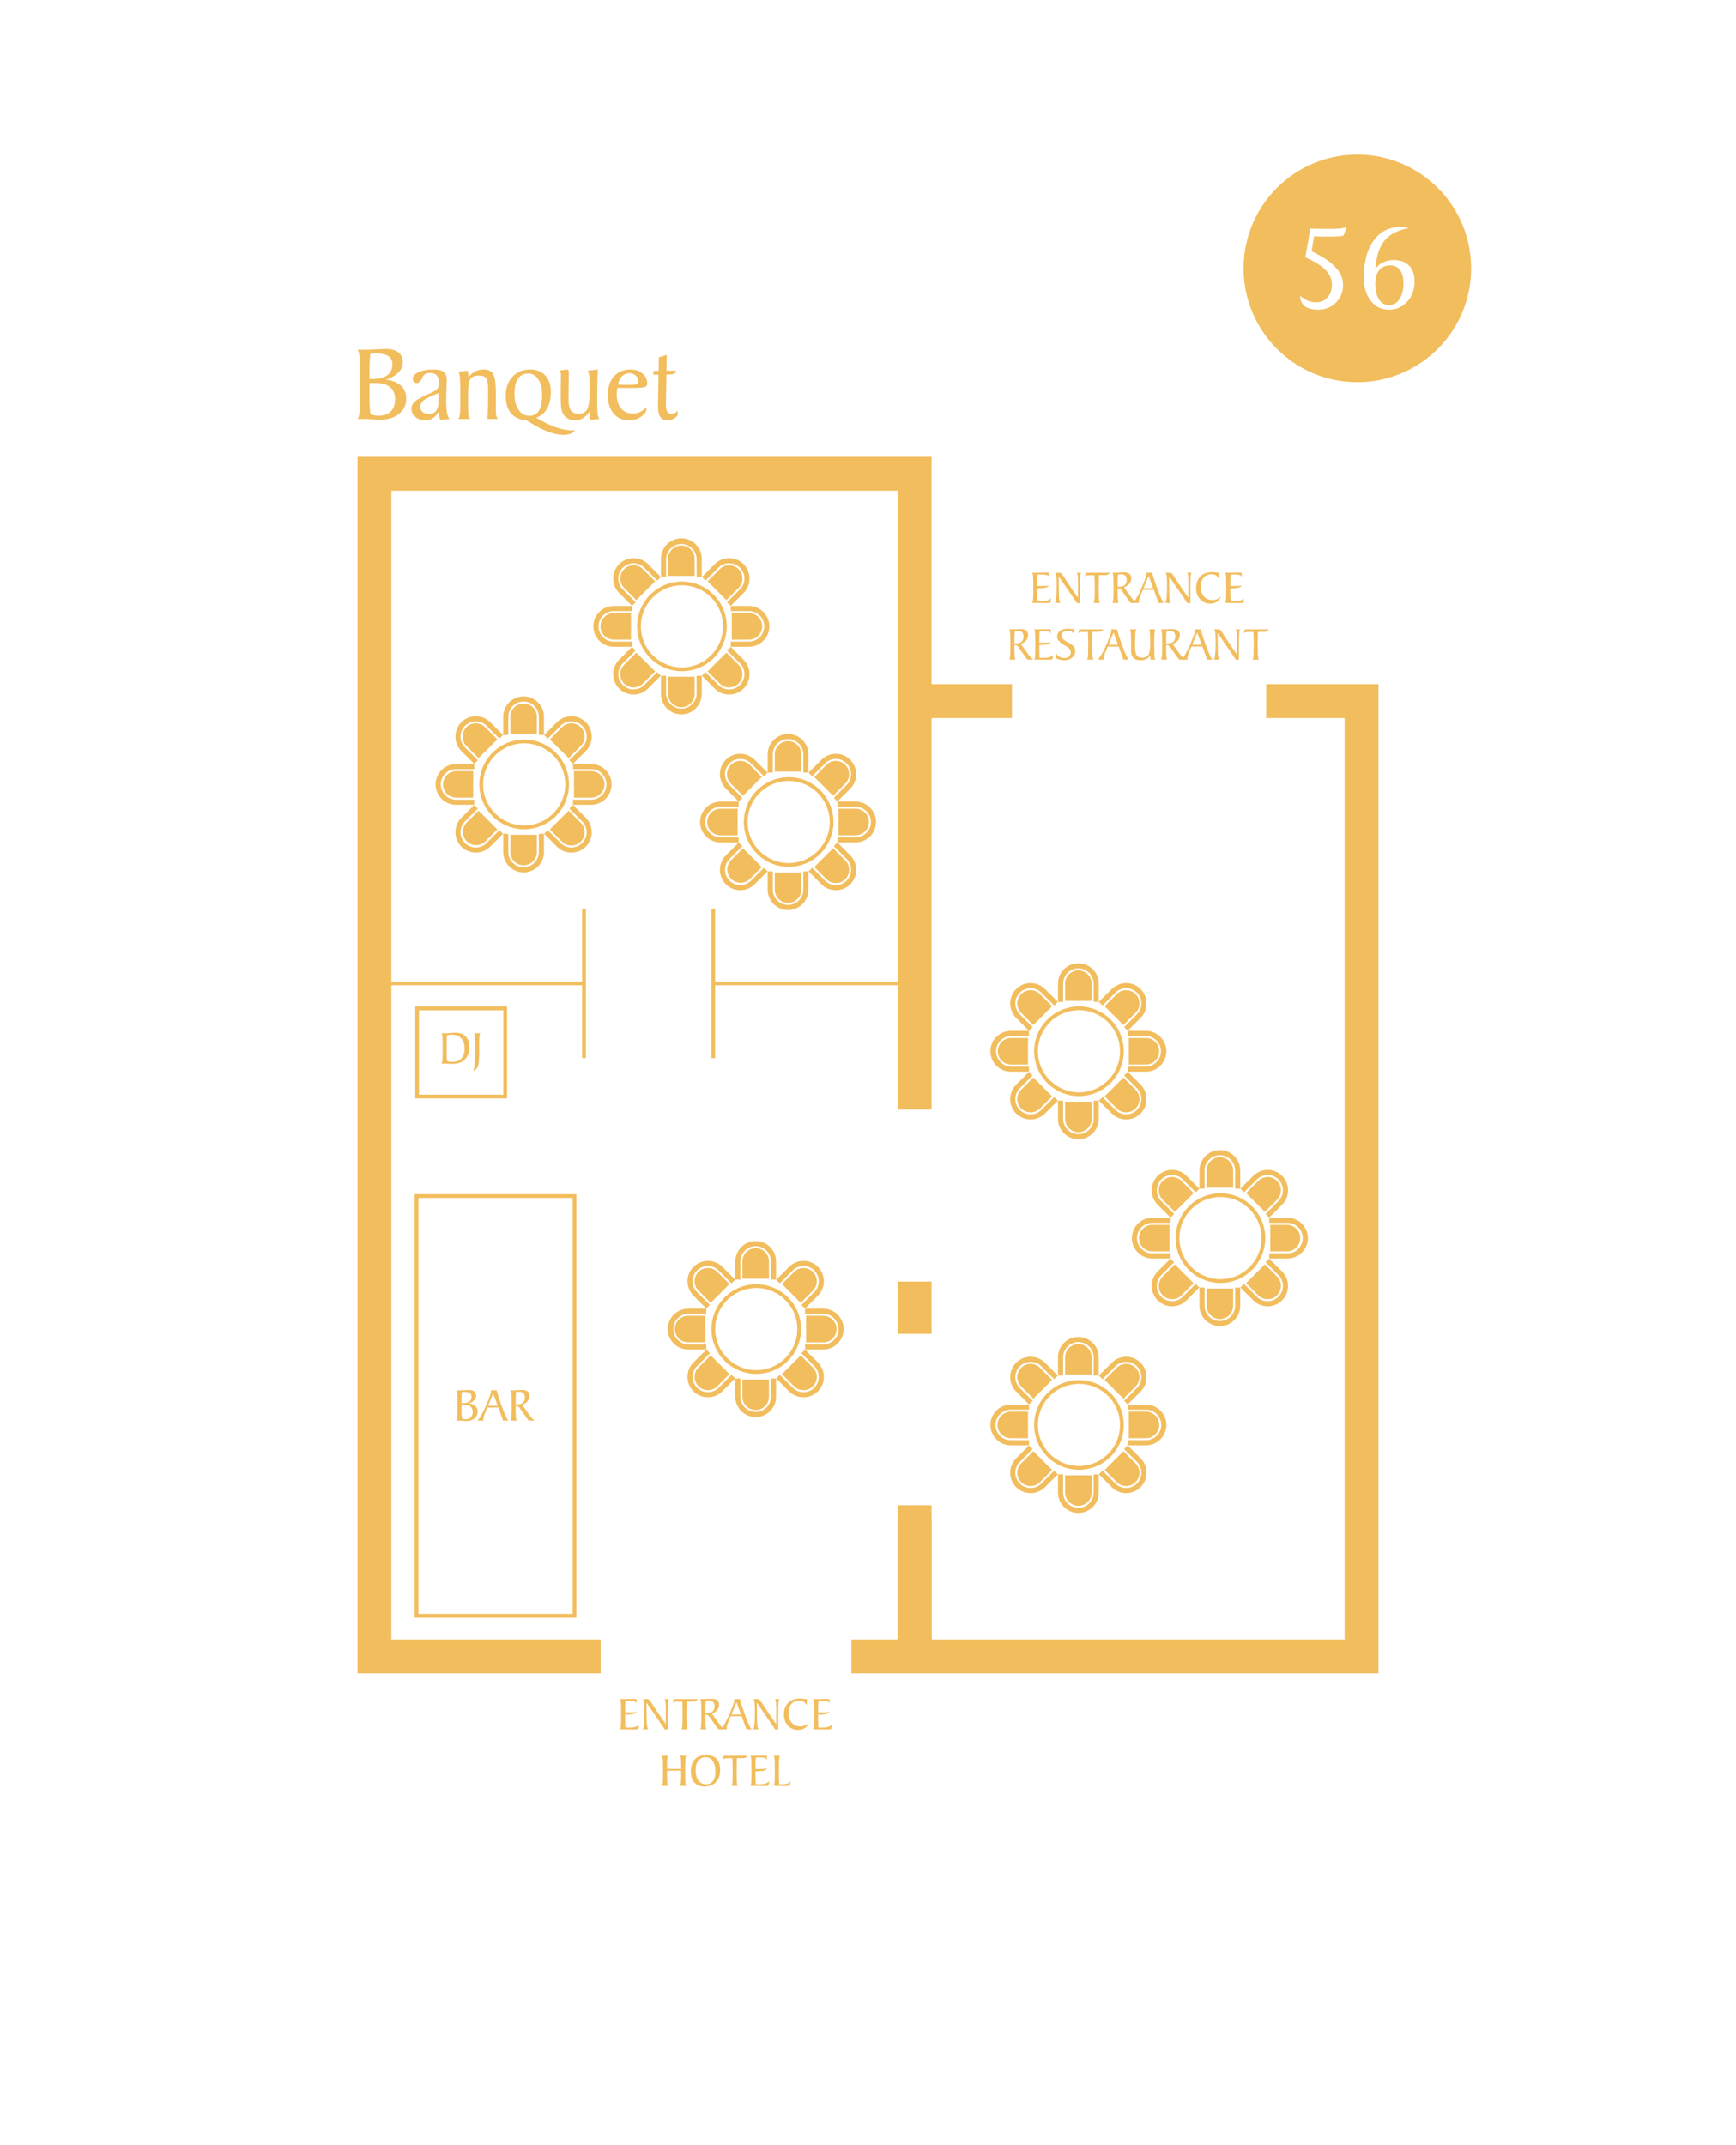 <svg xmlns="http://www.w3.org/2000/svg" width="321.26" height="396.851" viewBox="0 0 240.945 297.638"><defs><clipPath id="a"><path transform="matrix(1 0 0 -1 0 297.638)" d="M0 297.638h240.945V0H0z"/></clipPath></defs><g clip-path="url(#a)" fill="#f2bd5d"><path d="M86.043 239.945c.06-.064.102-.211.126-.441.025-.23.037-.723.037-1.477v-.269c0-.823-.012-1.348-.037-1.575-.024-.227-.066-.372-.126-.436h.406c.29 0 .619-.003.986-.01.368-.006.59-.009.67-.009a6.343 6.343 0 00.231.006l.05.617a.471.471 0 00-.308-.281c-.154-.054-.45-.08-.884-.08h-.364a2.758 2.758 0 00-.047.455c-.01.212-.014.519-.014.92v.217c.053.004.114.008.182.01a12.621 12.621 0 00.978-.015 3.91 3.91 0 00.47-.056.963.963 0 01-.474.294c-.197.058-.526.087-.987.087l-.072-.003c-.037-.002-.07-.004-.097-.004v.426c0 .4.005.708.014.922.01.214.025.367.047.459h.377c.433 0 .758-.035.975-.104a.967.967 0 00.505-.347l-.112.656a2.724 2.724 0 01-.3.038 4.39 4.39 0 01-.352.013c-.1 0-.3-.002-.596-.007a57.207 57.207 0 00-.747-.006zm3.687-3.699l.019 2.113c.004.508.023.87.056 1.089.033.219.087.384.162.497h-.761c.085-.108.147-.36.185-.756.038-.395.058-.972.058-1.731 0-.672-.018-1.108-.053-1.31-.035-.201-.1-.335-.19-.401h.68c.124 0 .262.115.413.346.039.059.069.106.093.14.124.18.314.468.572.86a51.745 51.745 0 001.439 2.107l.006-1.835c0-.588-.012-.986-.038-1.194-.025-.208-.07-.35-.134-.424h.623c-.064.06-.108.219-.132.478-.025.259-.037.783-.037 1.572v2.167h-.425a61.157 61.157 0 00-1.084-1.598 234.145 234.145 0 01-1.452-2.12m4.84 3.699c.06-.064.103-.207.127-.428.024-.222.036-.695.036-1.42v-.253a37.902 37.902 0 00-.038-1.742h-.693c-.155 0-.279.012-.375.038a.932.932 0 00-.274.125l.155-.518h3.327a.667.667 0 01-.276.257 1.012 1.012 0 01-.432.078l-.796.007c-.013.29-.022.586-.027.887-.006.302-.008.621-.008.958 0 .825.012 1.35.037 1.576.024.226.066.371.126.435zm3.339-2.28c.038.01.08.015.125.02.044.003.095.006.15.006.318 0 .562-.084.732-.25.17-.166.256-.404.256-.713 0-.258-.065-.45-.195-.575-.13-.126-.328-.189-.595-.189-.104 0-.186.002-.244.005a2.715 2.715 0 00-.168.014 2.783 2.783 0 00-.047.446c-.01.204-.014.492-.014.865v.07zm-.537-1.918c.256 0 .54-.008.857-.023.315-.015.504-.022.566-.022.33 0 .58.071.75.212.172.142.257.351.257.625 0 .27-.084.508-.253.718-.168.21-.415.383-.742.52l.937 1.304c.156.216.299.395.43.54a2.2 2.2 0 00.354.324h-.621a.42.42 0 01-.19-.034.416.416 0 01-.14-.136l-1.118-1.573a.708.708 0 00-.227-.227.596.596 0 00-.272-.054h-.051v.4c0 .641.012 1.055.037 1.242.024.186.066.314.126.382h-.89c.06-.064.103-.21.127-.44.025-.232.037-.724.037-1.479v-.268c0-.823-.012-1.348-.037-1.575-.024-.227-.066-.373-.126-.436z"/><path d="M101.515 237.883h1.324l-.617-1.691zm-1.458 2.062c.198-.238.398-.538.598-.898.2-.36.411-.801.633-1.321.185-.432.338-.82.46-1.16.12-.341.18-.546.18-.614a.43.43 0 00-.052-.205h.812a37.67 37.67 0 00.9 2.676c.28.727.522 1.235.725 1.522h-.716l-.659-1.82h-1.529l-.28.688-.007.016c-.175.42-.262.725-.262.915a.841.841 0 00.032.201zm4.995-3.699l.019 2.113c.004.508.023.87.056 1.089.033.219.087.384.162.497h-.761c.085-.108.147-.36.185-.756.038-.395.058-.972.058-1.731 0-.672-.018-1.108-.053-1.31-.035-.201-.1-.335-.19-.401h.68c.124 0 .262.115.413.346.039.059.069.106.093.14.123.18.314.468.572.86a51.745 51.745 0 001.439 2.107l.006-1.835c0-.588-.012-.986-.038-1.194-.026-.208-.07-.35-.134-.424h.623c-.064.06-.108.219-.132.478-.025.259-.037.783-.037 1.572v2.167h-.425a61.157 61.157 0 00-1.084-1.598 234.145 234.145 0 01-1.452-2.12m6.954-.499l-.038.898a1.111 1.111 0 00-.394-.514 1.062 1.062 0 00-.614-.173c-.469 0-.837.155-1.104.464-.268.309-.402.735-.402 1.279 0 .56.147 1.007.44 1.339.293.333.685.499 1.175.499.233 0 .45-.045.651-.134.201-.09.376-.218.523-.384a1.22 1.22 0 01-.517.73c-.267.183-.589.274-.964.274-.57 0-1.04-.2-1.407-.598-.366-.398-.55-.911-.55-1.538 0-.692.198-1.236.592-1.63.394-.392.94-.59 1.634-.59.108 0 .271.014.487.04.217.025.38.038.488.038m.819 4.198c.06-.064.102-.211.126-.441.025-.23.037-.723.037-1.477v-.269c0-.823-.012-1.348-.037-1.575-.024-.227-.066-.372-.126-.436h.406c.29 0 .619-.003.986-.01.368-.006.59-.009.67-.009a6.343 6.343 0 00.231.006l.05.617a.471.471 0 00-.308-.281c-.154-.054-.45-.08-.884-.08h-.364a2.758 2.758 0 00-.047.455c-.01.212-.014.519-.014.92v.217c.053.004.114.008.182.01a12.621 12.621 0 00.978-.015 3.91 3.91 0 00.47-.056.963.963 0 01-.474.294c-.197.058-.526.087-.987.087l-.072-.003c-.037-.002-.07-.004-.097-.004v.426c0 .4.005.708.014.922.01.214.025.367.047.459h.377c.433 0 .758-.035.975-.104a.967.967 0 00.505-.347l-.112.656a2.724 2.724 0 01-.3.038 4.39 4.39 0 01-.352.013c-.1 0-.3-.002-.596-.007a57.207 57.207 0 00-.747-.006zm-18.288 5.495v-.217c0-.614-.012-1.019-.037-1.215-.024-.197-.07-.33-.132-.403h.898c-.062.061-.104.203-.128.425-.023.222-.035.694-.035 1.416v.509c0 .725.012 1.198.035 1.421.024.223.066.365.128.427h-.898c.063-.075.108-.216.132-.425.025-.209.037-.609.037-1.199v-.499H92.58v.5c0 .64.012 1.054.037 1.241.024.186.067.314.126.382h-.89c.06-.064.103-.21.128-.44.024-.232.036-.724.036-1.479v-.268c0-.823-.012-1.348-.036-1.575-.025-.227-.067-.372-.127-.436h.889c-.06.068-.102.195-.126.38-.025.186-.037.598-.037 1.238v.217zm3.479 2.127c.399 0 .71-.154.938-.462.227-.308.34-.737.34-1.287 0-.62-.121-1.108-.364-1.463a1.145 1.145 0 00-.997-.532c-.435 0-.774.156-1.017.47-.243.313-.364.752-.364 1.317 0 .618.128 1.099.385 1.442.257.343.616.515 1.079.515m-.201.317c-.616 0-1.091-.182-1.425-.546-.334-.363-.5-.881-.5-1.552 0-.731.18-1.29.543-1.677.363-.387.886-.58 1.57-.58.646 0 1.132.172 1.458.516.326.344.489.857.489 1.54 0 .697-.194 1.254-.581 1.672-.388.418-.906.627-1.554.627m3.705-.081c.06-.064.102-.207.126-.428.025-.222.037-.695.037-1.42v-.253a37.902 37.902 0 00-.038-1.742h-.694c-.154 0-.278.012-.374.038a.932.932 0 00-.275.125l.156-.518h3.326a.667.667 0 01-.275.257 1.012 1.012 0 01-.432.078l-.796.007c-.013.29-.022.586-.027.887-.006.302-.008.621-.008.958 0 .825.012 1.35.037 1.576.024.226.066.371.126.435zm2.612 0c.06-.064.102-.21.126-.44.025-.23.037-.724.037-1.478v-.269c0-.823-.012-1.348-.037-1.575-.024-.227-.066-.372-.126-.436h.406c.29 0 .62-.003.986-.01.368-.006.591-.009.67-.009a6.343 6.343 0 00.231.006l.051.617a.471.471 0 00-.309-.28c-.154-.055-.449-.08-.884-.08h-.364a2.758 2.758 0 00-.047.454 23.24 23.24 0 00-.014.92v.217c.053.004.114.008.182.01a12.621 12.621 0 00.978-.015 3.91 3.91 0 00.471-.056.972.972 0 01-.475.295c-.197.057-.526.086-.987.086-.01 0-.034 0-.072-.003-.037-.002-.069-.004-.097-.004v.426c0 .4.005.708.014.922.01.214.025.367.047.46h.377c.433 0 .758-.036.975-.105a.967.967 0 00.505-.347l-.112.656a2.724 2.724 0 01-.299.038 4.407 4.407 0 01-.353.013c-.1 0-.299-.002-.596-.007a57.207 57.207 0 00-.747-.006zm3.243-4.198h.889c-.06.064-.102.211-.126.441-.025.23-.037.721-.037 1.471v.269c0 .469.005.86.016 1.173.01.313.025.514.045.601a4.975 4.975 0 00.345.007c.34 0 .604-.035.788-.104a.939.939 0 00.449-.354l-.144.656c-.09.017-.19.03-.3.038a4.406 4.406 0 01-.355.013l-.595-.006a45.244 45.244 0 00-.748-.007h-.227c.06-.064.102-.211.126-.441.025-.23.037-.723.037-1.477v-.269c0-.823-.012-1.348-.037-1.575-.024-.227-.066-.372-.126-.436M143.25 83.664c.06-.064.102-.211.126-.441.025-.23.037-.723.037-1.477v-.269c0-.823-.012-1.348-.037-1.575-.024-.227-.066-.372-.126-.436h.406c.29 0 .62-.003.986-.01.368-.006.591-.009.67-.009a6.343 6.343 0 00.231.006l.051.617a.471.471 0 00-.309-.281c-.154-.054-.449-.08-.884-.08h-.364a2.758 2.758 0 00-.047.455c-.009.212-.014.519-.014.92v.217c.053.004.114.008.182.01a12.621 12.621 0 00.978-.015 3.91 3.91 0 00.471-.056.963.963 0 01-.475.294c-.197.058-.526.087-.987.087l-.072-.003c-.037-.002-.069-.004-.097-.004v.426c0 .4.005.708.014.922.01.214.025.367.047.459h.377c.433 0 .758-.035.975-.104a.967.967 0 00.505-.347l-.112.656a2.724 2.724 0 01-.299.038 4.407 4.407 0 01-.353.013c-.1 0-.299-.002-.596-.007a57.207 57.207 0 00-.747-.006zm3.687-3.699l.019 2.113c.004.508.023.87.056 1.089.033.219.087.384.162.497h-.761c.085-.108.147-.36.185-.756.038-.395.058-.972.058-1.731 0-.672-.018-1.108-.053-1.31-.035-.201-.1-.335-.19-.401h.68c.124 0 .262.115.413.346.039.059.069.106.093.14.123.18.314.468.572.86a51.745 51.745 0 001.439 2.107l.006-1.835c0-.588-.012-.986-.038-1.194-.026-.208-.07-.35-.134-.424h.623c-.064.06-.108.219-.132.478-.025.259-.037.783-.037 1.572v2.167h-.425a61.157 61.157 0 00-1.084-1.598 234.145 234.145 0 01-1.452-2.12m4.841 3.699c.06-.064.102-.207.126-.428.025-.222.037-.695.037-1.42v-.253a37.902 37.902 0 00-.038-1.742h-.694c-.154 0-.278.012-.374.038a.932.932 0 00-.275.125l.156-.518h3.326a.667.667 0 01-.275.257 1.012 1.012 0 01-.432.078l-.796.007c-.013.29-.022.586-.027.887-.006.302-.008.621-.008.958 0 .825.012 1.35.037 1.576.024.226.066.371.126.435zm3.338-2.28c.038.01.08.015.125.02.044.003.095.006.15.006.318 0 .562-.084.732-.25.171-.166.256-.404.256-.713 0-.258-.065-.45-.195-.575-.13-.126-.328-.189-.595-.189-.104 0-.186.002-.244.005a2.715 2.715 0 00-.168.014 2.783 2.783 0 00-.047.446c-.009.204-.014.492-.014.865v.07zm-.537-1.918c.256 0 .541-.008.857-.023.315-.015.504-.022.566-.022.33 0 .581.071.751.212.171.142.256.351.256.626 0 .268-.084.507-.253.717-.168.21-.415.383-.742.52l.937 1.304c.156.216.299.395.43.54a2.2 2.2 0 00.354.324h-.621a.42.42 0 01-.19-.034.416.416 0 01-.139-.136l-1.119-1.573a.708.708 0 00-.227-.227.596.596 0 00-.272-.054h-.051v.4c0 .641.012 1.055.037 1.242.024.186.066.314.126.382h-.889c.06-.064.102-.21.126-.44.025-.232.037-.724.037-1.479v-.268c0-.823-.012-1.348-.037-1.575-.024-.227-.066-.373-.126-.436z"/><path d="M158.723 81.602h1.324l-.617-1.691zm-1.458 2.062c.198-.238.398-.538.598-.898.2-.36.41-.801.633-1.321.185-.432.338-.82.459-1.16.12-.341.18-.546.18-.614a.43.43 0 00-.051-.205h.812a37.67 37.67 0 00.899 2.676c.28.727.523 1.235.726 1.522h-.716l-.66-1.82h-1.528l-.281.688-.006.016c-.175.42-.262.725-.262.915 0 .03.002.06.008.094.005.033.013.069.023.107zm4.994-3.699l.019 2.113c.004.508.023.87.056 1.089.033.219.087.384.162.497h-.761c.085-.108.147-.36.185-.756.038-.395.058-.972.058-1.731 0-.672-.018-1.108-.053-1.31-.035-.201-.099-.335-.19-.401h.681c.123 0 .261.115.412.346.039.059.069.106.093.14.124.18.314.468.572.86a51.745 51.745 0 001.439 2.107l.006-1.835c0-.588-.012-.986-.038-1.194-.026-.208-.07-.35-.134-.424h.623c-.064.06-.108.219-.132.478-.025.259-.037.783-.037 1.572v2.167h-.425a61.157 61.157 0 00-1.084-1.598 234.145 234.145 0 01-1.452-2.12m6.955-.499l-.038.898a1.111 1.111 0 00-.394-.514 1.062 1.062 0 00-.615-.173c-.469 0-.837.155-1.104.464-.268.309-.402.735-.402 1.279 0 .56.147 1.007.44 1.339.293.333.685.499 1.175.499.233 0 .45-.045.651-.134.202-.09.377-.218.524-.384a1.22 1.22 0 01-.517.73c-.267.183-.59.274-.964.274-.571 0-1.04-.2-1.407-.598-.366-.398-.55-.911-.55-1.538 0-.692.197-1.236.591-1.63.394-.392.94-.59 1.634-.59.108 0 .271.014.487.04.217.025.38.038.488.038m.819 4.198c.06-.064.102-.211.126-.441.025-.23.037-.723.037-1.477v-.269c0-.823-.012-1.348-.037-1.575-.024-.227-.066-.372-.126-.436h.406c.29 0 .619-.003.986-.01.368-.006.591-.009.67-.009a6.343 6.343 0 00.231.006l.051.617a.471.471 0 00-.309-.281c-.154-.054-.449-.08-.884-.08h-.364a2.758 2.758 0 00-.047.455c-.009.212-.014.519-.014.92v.217c.053.004.114.008.182.01a12.621 12.621 0 00.978-.015 3.91 3.91 0 00.471-.056.963.963 0 01-.475.294c-.197.058-.526.087-.987.087l-.072-.003c-.037-.002-.069-.004-.097-.004v.426c0 .4.005.708.014.922.01.214.025.367.047.459h.377c.433 0 .758-.035.975-.104a.967.967 0 00.505-.347l-.112.656a2.724 2.724 0 01-.299.038 4.39 4.39 0 01-.353.013c-.1 0-.299-.002-.596-.007a57.207 57.207 0 00-.747-.006zm-29.234 5.579c.038.009.08.015.125.019.044.004.095.007.15.007.318 0 .562-.084.732-.25.17-.166.256-.404.256-.713 0-.258-.065-.45-.195-.575-.13-.126-.328-.19-.595-.19-.104 0-.186.003-.244.006a2.715 2.715 0 00-.168.014 2.783 2.783 0 00-.047.446c-.01.204-.014.492-.014.865v.07zm-.537-1.918c.256 0 .54-.008.857-.023.315-.015.504-.022.566-.022.33 0 .58.07.75.212.172.142.257.35.257.625 0 .269-.084.508-.253.718-.168.21-.415.383-.742.52l.937 1.304c.156.216.299.395.43.539a2.2 2.2 0 00.354.325h-.621a.42.42 0 01-.19-.034.416.416 0 01-.14-.136l-1.118-1.573a.708.708 0 00-.227-.227.596.596 0 00-.272-.054h-.051v.399c0 .642.012 1.056.037 1.243.024.186.066.314.126.382h-.89c.06-.064.103-.211.127-.441.025-.231.037-.723.037-1.478v-.268c0-.823-.012-1.348-.037-1.575-.024-.227-.066-.373-.126-.436zm3.267 4.197c.06-.064.102-.21.126-.44.025-.23.037-.724.037-1.478v-.269c0-.823-.012-1.348-.037-1.575-.024-.227-.066-.372-.126-.436h.406c.29 0 .62-.003.986-.01.368-.006.591-.009.67-.009a6.343 6.343 0 00.231.006l.051.617a.471.471 0 00-.309-.28c-.154-.055-.449-.08-.884-.08h-.364a2.758 2.758 0 00-.047.454c-.009.212-.014.52-.014.92v.217c.053.004.114.008.182.01a12.621 12.621 0 00.978-.015 3.91 3.91 0 00.471-.056.963.963 0 01-.475.294c-.197.058-.526.087-.987.087-.01 0-.034 0-.072-.003-.037-.002-.069-.004-.097-.004v.426c0 .4.005.708.014.922.01.214.025.367.047.46h.377c.433 0 .758-.036.975-.105a.967.967 0 00.505-.347l-.112.656a2.724 2.724 0 01-.299.038 4.39 4.39 0 01-.353.013c-.1 0-.299-.002-.596-.007a57.207 57.207 0 00-.747-.006zm3.051-.169v-.713c.13.215.296.38.497.494.202.114.429.17.683.17.254 0 .46-.074.619-.223a.753.753 0 00.238-.572.77.77 0 00-.16-.48c-.107-.138-.287-.276-.54-.412l-.087-.048c-.737-.403-1.106-.812-1.106-1.228 0-.322.126-.585.377-.788.252-.204.58-.306.985-.306.13 0 .272.005.427.013a7.507 7.507 0 00.323.016.911.911 0 00.069.003h.166v.682a.807.807 0 00-.347-.317 1.161 1.161 0 00-.52-.11c-.273 0-.488.06-.646.18a.577.577 0 00-.236.483c0 .3.289.603.866.908l.042.019c.362.192.62.382.777.57a.97.97 0 01.233.636c0 .352-.144.652-.433.9-.29.248-.644.372-1.066.372-.17 0-.348-.02-.537-.06a4.466 4.466 0 01-.624-.19m4.291.17c.06-.064.102-.207.126-.428.025-.222.037-.695.037-1.42v-.253a37.902 37.902 0 00-.038-1.742h-.694c-.154 0-.278.012-.374.038a.932.932 0 00-.275.125l.156-.518h3.326a.667.667 0 01-.275.257 1.012 1.012 0 01-.432.078l-.796.007c-.013.29-.022.586-.027.887-.006.302-.008.621-.008.958 0 .825.012 1.35.037 1.576.024.226.066.371.126.435zm2.98-2.062h1.324l-.617-1.691zm-1.458 2.062c.198-.238.398-.538.598-.898.2-.36.41-.801.633-1.321.185-.432.338-.82.459-1.16.12-.341.18-.546.18-.614a.43.43 0 00-.051-.205h.812a37.67 37.67 0 00.899 2.676c.28.727.523 1.235.726 1.522h-.716l-.66-1.82h-1.528l-.281.688-.006.016c-.175.42-.262.725-.262.915 0 .03.002.06.008.094.005.033.013.069.023.107zm7.264 0l.02-.617a1.369 1.369 0 01-.557.516 1.72 1.72 0 01-.8.181c-.462 0-.8-.113-1.015-.337-.214-.225-.32-.58-.32-1.067a40.004 40.004 0 01.005-.777c0-.86-.012-1.409-.036-1.645-.025-.235-.067-.386-.127-.452h.89c-.065.06-.109.224-.134.494-.024.27-.036.863-.036 1.78 0 .671.075 1.113.227 1.328.151.214.416.321.796.321.388 0 .663-.133.826-.4.163-.266.245-.74.245-1.426 0-.863-.012-1.412-.035-1.648-.024-.236-.066-.385-.128-.449h.898c-.064.064-.108.213-.132.45-.025.235-.037.784-.037 1.647 0 .864.012 1.414.037 1.65.024.237.068.387.132.451zm2.2-2.279c.038.009.08.015.125.019.044.004.095.007.15.007.318 0 .562-.084.732-.25.171-.166.256-.404.256-.713 0-.258-.065-.45-.195-.575-.13-.126-.328-.19-.595-.19-.104 0-.186.003-.244.006a2.715 2.715 0 00-.168.014 2.783 2.783 0 00-.047.446c-.009.204-.014.492-.014.865v.07zm-.537-1.918c.256 0 .541-.008.857-.023.315-.015.504-.022.566-.022.33 0 .581.07.751.212.171.142.256.35.256.625 0 .269-.084.508-.253.718-.168.21-.415.383-.742.52l.937 1.304c.156.216.3.395.43.539a2.2 2.2 0 00.354.325h-.62a.42.42 0 01-.19-.034.416.416 0 01-.14-.136l-1.119-1.573a.708.708 0 00-.227-.227.596.596 0 00-.272-.054h-.05v.399c0 .642.011 1.056.036 1.243.024.186.066.314.126.382h-.889c.06-.064.102-.211.126-.441.025-.231.037-.723.037-1.478v-.268c0-.823-.012-1.348-.037-1.575-.024-.227-.066-.373-.126-.436z"/><path d="M165.463 89.46h1.324l-.617-1.691zm-1.458 2.062c.198-.238.398-.538.598-.898.2-.36.41-.801.633-1.321.185-.432.338-.82.459-1.16.12-.341.18-.546.18-.614a.43.43 0 00-.051-.205h.812a37.67 37.67 0 00.899 2.676c.28.727.523 1.235.726 1.522h-.716l-.66-1.82h-1.528l-.281.688-.006.016c-.175.42-.262.725-.262.915 0 .03.002.06.008.094.005.033.013.069.023.107zM169 87.823l.018 2.113c.004.508.023.87.056 1.089.033.219.087.384.162.497h-.76c.084-.108.146-.36.184-.756.038-.395.058-.972.058-1.731 0-.672-.018-1.108-.053-1.31-.035-.201-.099-.335-.19-.401h.681c.123 0 .261.115.412.346l.093.14c.124.18.314.468.572.86a51.745 51.745 0 001.44 2.107l.005-1.835c0-.588-.012-.986-.038-1.194-.025-.208-.07-.35-.134-.424h.623c-.064.06-.108.219-.132.478-.025.259-.037.783-.037 1.572v2.167h-.425a61.157 61.157 0 00-1.084-1.598 234.145 234.145 0 01-1.452-2.12m4.841 3.699c.06-.064.102-.207.126-.428.025-.222.037-.695.037-1.42v-.253a37.902 37.902 0 00-.038-1.742h-.694c-.154 0-.278.012-.374.038a.932.932 0 00-.275.125l.156-.518h3.326a.667.667 0 01-.275.257 1.012 1.012 0 01-.432.078l-.796.007c-.013.29-.022.586-.027.887-.006.302-.008.621-.008.958 0 .825.012 1.35.037 1.576.024.226.066.371.126.435zm-44.541 93.547h-4.7v-7.254h4.7zm-45.932 47.105H49.62V63.381h79.679v90.563h-4.7V68.081h-70.28v159.393h29.048zm45.932 0h-11.124v-4.7h6.424v-18.617h4.7z"/><path d="M99.254 146.813h-.522v-20.744h.522zm-17.936 0h-.522v-20.744h.522z"/><path d="M126.002 136.703H99.086v-.523h26.916zm-44.759 0H53.892v-.523h27.351zm-23.085 15.179h11.696v-11.704H58.158zm12.218.523h-12.74v-12.749h12.74zm-12.3 71.523h21.398v-57.715H58.076zm21.92.523H57.554v-58.76h22.442zm111.329 7.723h-66.726v-21.463h4.7v16.763h57.326V99.628h-10.886v-4.7h15.586zM140.457 99.628H125.65v-4.7h14.807zm-30.997 20.125a5.706 5.706 0 01-5.7-5.7 5.705 5.705 0 015.7-5.697c3.143 0 5.7 2.556 5.7 5.697 0 3.143-2.557 5.7-5.7 5.7m6.22-5.7c0-3.429-2.79-6.22-6.22-6.22a6.228 6.228 0 00-6.221 6.22 6.229 6.229 0 006.22 6.223 6.229 6.229 0 006.222-6.223M94.649 92.604a5.706 5.706 0 01-5.7-5.7 5.706 5.706 0 015.7-5.698c3.143 0 5.7 2.557 5.7 5.699a5.706 5.706 0 01-5.7 5.699m6.22-5.7a6.228 6.228 0 00-6.22-6.221 6.228 6.228 0 00-6.221 6.222c0 3.43 2.79 6.222 6.22 6.222a6.229 6.229 0 006.222-6.222m-28.117 27.629a5.705 5.705 0 01-5.699-5.699 5.705 5.705 0 015.699-5.698 5.705 5.705 0 015.699 5.698 5.705 5.705 0 01-5.699 5.7m0-11.92a6.227 6.227 0 00-6.22 6.22 6.227 6.227 0 006.22 6.222 6.228 6.228 0 006.221-6.222c0-3.43-2.79-6.22-6.221-6.22"/><path d="M169.391 177.485a5.706 5.706 0 01-5.699-5.7 5.705 5.705 0 015.7-5.697c3.143 0 5.7 2.556 5.7 5.697 0 3.143-2.557 5.7-5.7 5.7m0-11.92a6.228 6.228 0 00-6.222 6.22 6.229 6.229 0 006.221 6.223 6.23 6.23 0 006.222-6.223 6.228 6.228 0 00-6.222-6.22m-19.636-14.003a5.706 5.706 0 01-5.7-5.7 5.705 5.705 0 015.7-5.697 5.705 5.705 0 015.7 5.698 5.705 5.705 0 01-5.7 5.699m0-11.92a6.228 6.228 0 00-6.22 6.22c0 3.43 2.79 6.223 6.22 6.223a6.228 6.228 0 006.22-6.222 6.227 6.227 0 00-6.22-6.221m0 52.369a5.705 5.705 0 015.7 5.698 5.706 5.706 0 01-5.7 5.7 5.706 5.706 0 01-5.7-5.7 5.705 5.705 0 015.7-5.698m0 11.92a6.228 6.228 0 006.22-6.222 6.227 6.227 0 00-6.22-6.22 6.228 6.228 0 00-6.22 6.22c0 3.43 2.79 6.222 6.22 6.222m-44.788-25.221c3.143 0 5.7 2.555 5.7 5.697a5.705 5.705 0 01-5.7 5.698 5.705 5.705 0 01-5.7-5.697 5.705 5.705 0 015.7-5.698m0 11.918a6.228 6.228 0 006.22-6.22c0-3.43-2.79-6.221-6.22-6.221a6.228 6.228 0 00-6.221 6.22c0 3.43 2.79 6.221 6.22 6.221m13.791-79.405h-2.524v.712h2.524c1.168 0 2.12.95 2.12 2.12a2.121 2.121 0 01-2.12 2.118h-2.524v.71h2.524a2.837 2.837 0 002.83-2.83 2.839 2.839 0 00-2.83-2.83"/><path d="M120.6 114.055a1.845 1.845 0 00-1.843-1.843h-2.385v3.685h2.385a1.845 1.845 0 001.843-1.842m-20.604 2.829h2.523v-.712h-2.523a2.121 2.121 0 01-2.119-2.118c0-1.169.951-2.119 2.12-2.119h2.522v-.71h-2.523a2.839 2.839 0 00-2.83 2.83 2.839 2.839 0 002.83 2.83"/><path d="M98.154 114.054c0 1.016.827 1.843 1.843 1.843h2.384v-3.686h-2.384a1.845 1.845 0 00-1.843 1.843m8.393-6.857h.71v-2.523c0-1.17.952-2.12 2.12-2.12 1.169 0 2.12.95 2.12 2.12v2.523h.71v-2.523a2.84 2.84 0 00-2.83-2.832 2.84 2.84 0 00-2.83 2.832z"/><path d="M109.378 102.83a1.845 1.845 0 00-1.843 1.844v2.385h3.685v-2.385a1.845 1.845 0 00-1.842-1.843m2.119 20.604a2.121 2.121 0 01-2.12 2.118 2.121 2.121 0 01-2.12-2.118v-2.523h-.71v2.523a2.838 2.838 0 002.83 2.83 2.838 2.838 0 002.83-2.83v-2.523h-.71z"/><path d="M109.377 125.277a1.845 1.845 0 001.843-1.842v-2.385h-3.686v2.385c0 1.016.827 1.842 1.843 1.842m5.135-19.355a2.125 2.125 0 012.996 0c.825.826.825 2.17.001 2.997l-1.785 1.786.501.5 1.786-1.784a2.84 2.84 0 000-4.002 2.838 2.838 0 00-4 0l-1.788 1.785.504.504z"/><path d="M117.313 106.117a1.85 1.85 0 00-2.606 0l-1.686 1.688 2.605 2.606 1.687-1.688a1.847 1.847 0 000-2.606m-14.57 16.688a2.11 2.11 0 01-1.497-.62 2.122 2.122 0 01-.002-2.995l1.786-1.787-.502-.502-1.786 1.785a2.84 2.84 0 000 4.002 2.836 2.836 0 004.001 0l1.787-1.785-.503-.502-1.784 1.785a2.115 2.115 0 01-1.5.619"/><path d="M101.44 119.385a1.844 1.844 0 002.607 2.605l1.687-1.687-2.606-2.606zm3.305-13.965a2.838 2.838 0 00-4.002 0 2.838 2.838 0 000 4l1.785 1.787.503-.503-1.786-1.787a2.126 2.126 0 010-2.997 2.125 2.125 0 012.998 0l1.785 1.787.502-.503z"/><path d="M102.743 105.578c-.47 0-.943.18-1.303.538a1.848 1.848 0 000 2.606l1.688 1.688 2.606-2.606-1.687-1.688a1.836 1.836 0 00-1.304-.538m13.484 11.322l-.503.504 1.785 1.786c.824.826.824 2.17 0 2.996a2.115 2.115 0 01-1.5.619 2.112 2.112 0 01-1.497-.62l-1.785-1.784-.502.502 1.785 1.786a2.838 2.838 0 004.002 0 2.84 2.84 0 000-4.002z"/><path d="M114.708 121.99a1.847 1.847 0 002.605 0 1.847 1.847 0 000-2.605l-1.686-1.688-2.607 2.606zm-13.284-37.915v.711h2.523c1.168 0 2.12.951 2.12 2.12a2.121 2.121 0 01-2.12 2.117h-2.523v.711h2.522a2.84 2.84 0 002.832-2.829 2.839 2.839 0 00-2.832-2.83z"/><path d="M105.789 86.905a1.845 1.845 0 00-1.842-1.843h-2.384v3.685h2.384a1.844 1.844 0 001.842-1.842m-20.603 2.829h2.524v-.711h-2.524a2.121 2.121 0 01-2.12-2.118c0-1.168.952-2.12 2.12-2.12h2.524v-.71h-2.524a2.838 2.838 0 00-2.83 2.83 2.837 2.837 0 002.83 2.829"/><path d="M83.344 86.904c0 1.015.826 1.842 1.842 1.842h2.386v-3.685h-2.386a1.845 1.845 0 00-1.842 1.843m9.106-9.38a2.12 2.12 0 014.237 0v2.524h.71v-2.524a2.837 2.837 0 00-2.83-2.83 2.838 2.838 0 00-2.83 2.83v2.524h.712z"/><path d="M94.567 75.683a1.843 1.843 0 00-1.841 1.841v2.386h3.684v-2.386a1.844 1.844 0 00-1.843-1.84m2.83 20.602v-2.524h-.712v2.524a2.12 2.12 0 01-4.236 0v-2.524h-.711v2.524a2.837 2.837 0 002.828 2.829 2.838 2.838 0 002.83-2.83"/><path d="M94.566 98.127a1.844 1.844 0 001.843-1.841V93.9h-3.683v2.386c0 1.015.825 1.84 1.84 1.84M99.7 78.774c.4-.4.934-.62 1.5-.62.567 0 1.098.22 1.498.62.399.4.62.932.62 1.498s-.22 1.098-.62 1.498l-1.784 1.784.503.503 1.785-1.785c1.1-1.101 1.1-2.9-.001-4.001a2.836 2.836 0 00-4.001 0l-1.785 1.784.502.502z"/><path d="M102.502 81.575a1.838 1.838 0 00-1.303-3.144c-.492 0-.955.19-1.303.538l-1.687 1.687 2.606 2.606zM89.433 95.036c-.4.4-.933.62-1.5.62-.565 0-1.097-.22-1.498-.62a2.126 2.126 0 010-2.997l1.786-1.783-.503-.503-1.786 1.784a2.84 2.84 0 000 4 2.84 2.84 0 004.004 0l1.784-1.783-.502-.503z"/><path d="M86.63 92.234a1.847 1.847 0 000 2.606c.349.348.812.54 1.304.54a1.83 1.83 0 001.303-.54l1.687-1.687-2.606-2.605zm1.088-8.177l.502-.502-1.786-1.786a2.122 2.122 0 010-2.995 2.123 2.123 0 012.998 0l1.784 1.784.503-.503-1.784-1.785a2.84 2.84 0 00-4.002 0 2.838 2.838 0 000 4.002z"/><path d="M89.236 78.97a1.835 1.835 0 00-1.303-.539c-.47 0-.944.18-1.303.538a1.846 1.846 0 000 2.605l1.688 1.687 2.606-2.606zM99.2 95.539c1.1 1.1 2.9 1.1 4 0a2.837 2.837 0 000-4.002l-1.782-1.784-.504.503 1.784 1.783c.4.4.62.932.62 1.498 0 .567-.22 1.099-.62 1.499a2.1 2.1 0 01-1.497.62h-.001c-.567 0-1.098-.22-1.499-.62l-1.783-1.783-.503.502z"/><path d="M99.898 94.84c.347.348.81.54 1.302.54.493 0 .955-.192 1.302-.54.348-.348.54-.81.54-1.303 0-.492-.192-.955-.54-1.303l-1.685-1.686-2.608 2.605zM82.05 106.005h-2.522v.711h2.524c1.168 0 2.119.951 2.119 2.12a2.121 2.121 0 01-2.12 2.118h-2.523v.71h2.523a2.838 2.838 0 002.83-2.829 2.838 2.838 0 00-2.83-2.83"/><path d="M83.894 108.836a1.845 1.845 0 00-1.843-1.843h-2.385v3.685h2.385a1.845 1.845 0 001.843-1.842m-18.079 2.829v-.711h-2.526a2.12 2.12 0 01-2.118-2.118 2.12 2.12 0 012.118-2.119h2.526v-.711H63.29a2.84 2.84 0 00-2.831 2.83 2.838 2.838 0 002.83 2.829z"/><path d="M63.29 110.678h2.385v-3.685H63.29a1.843 1.843 0 000 3.685m7.262-11.224a2.12 2.12 0 012.118-2.119c1.169 0 2.12.95 2.12 2.12v2.524h.71v-2.524a2.838 2.838 0 00-2.83-2.83 2.838 2.838 0 00-2.83 2.83v2.524h.712z"/><path d="M72.67 97.611a1.845 1.845 0 00-1.842 1.843v2.386h3.685v-2.386a1.845 1.845 0 00-1.843-1.843m2.12 20.605a2.121 2.121 0 01-2.12 2.118 2.12 2.12 0 01-2.118-2.118v-2.524h-.71v2.524a2.837 2.837 0 002.828 2.83 2.839 2.839 0 002.83-2.83v-2.524h-.71z"/><path d="M72.67 120.058a1.845 1.845 0 001.843-1.842v-2.386H70.83v2.386c0 1.016.826 1.842 1.841 1.842m5.135-19.354c.399-.4.932-.62 1.499-.62.566 0 1.098.22 1.498.62.825.826.825 2.17 0 2.997l-1.784 1.784.502.502 1.785-1.784a2.838 2.838 0 000-4.001 2.837 2.837 0 00-4.002 0l-1.785 1.783.503.503z"/><path d="M80.607 103.505a1.847 1.847 0 000-2.606 1.826 1.826 0 00-1.303-.539c-.493 0-.955.191-1.303.54l-1.687 1.686 2.606 2.606zm-13.07 13.462a2.115 2.115 0 01-1.5.619 2.113 2.113 0 01-1.498-.619 2.122 2.122 0 010-2.997l1.785-1.784-.502-.503-1.786 1.785a2.838 2.838 0 000 4.001 2.837 2.837 0 004.002 0l1.786-1.784-.503-.503z"/><path d="M64.735 114.165a1.844 1.844 0 002.606 2.606l1.686-1.687-2.605-2.606zm1.087-8.177l.502-.502-1.785-1.786a2.12 2.12 0 010-2.996 2.122 2.122 0 012.997 0l1.785 1.785.502-.503-1.785-1.785a2.838 2.838 0 00-4 0 2.838 2.838 0 000 4.002z"/><path d="M66.038 100.36c-.472 0-.944.18-1.303.538a1.844 1.844 0 000 2.606l1.687 1.687 2.606-2.606-1.687-1.687a1.838 1.838 0 00-1.303-.538m13.482 11.323l-.501.502 1.784 1.785c.825.826.825 2.17 0 2.997-.4.4-.932.62-1.498.62-.567 0-1.1-.22-1.5-.62l-1.783-1.785-.503.503 1.785 1.785c1.1 1.1 2.9 1.1 4 0a2.838 2.838 0 00.002-4.002z"/><path d="M78.002 116.772c.347.348.81.539 1.303.539.492 0 .954-.191 1.302-.54a1.846 1.846 0 000-2.605l-1.686-1.687-2.607 2.606zm100.689 52.185h-2.524v.711h2.524c1.168 0 2.12.95 2.12 2.118 0 1.17-.952 2.12-2.12 2.12h-2.524v.71h2.524a2.837 2.837 0 002.83-2.83 2.837 2.837 0 00-2.83-2.829"/><path d="M178.691 173.63a1.844 1.844 0 000-3.685h-2.386v3.685zm-16.238.986v-.71h-2.524a2.122 2.122 0 01-2.119-2.12 2.12 2.12 0 012.12-2.117h2.523v-.712h-2.524a2.84 2.84 0 00-2.83 2.829 2.84 2.84 0 002.83 2.83z"/><path d="M158.087 171.785c0 1.017.826 1.844 1.842 1.844h2.386v-3.685h-2.386a1.843 1.843 0 00-1.842 1.841m9.104-9.379c0-1.168.951-2.118 2.12-2.118a2.12 2.12 0 012.118 2.118v2.525h.711v-2.525a2.838 2.838 0 00-2.83-2.83 2.838 2.838 0 00-2.83 2.83v2.525h.711z"/><path d="M169.31 160.564a1.844 1.844 0 00-1.842 1.842v2.386h3.685v-2.386a1.845 1.845 0 00-1.843-1.842m2.12 20.603c0 1.169-.952 2.12-2.121 2.12a2.121 2.121 0 01-2.117-2.12v-2.523h-.712v2.523a2.84 2.84 0 002.83 2.831 2.838 2.838 0 002.83-2.831v-2.523h-.71z"/><path d="M169.31 183.01a1.845 1.845 0 001.842-1.842v-2.386h-3.684v2.386c0 1.016.826 1.843 1.841 1.843m5.137-19.356a2.1 2.1 0 011.498-.62 2.1 2.1 0 011.498.62 2.124 2.124 0 010 2.997l-1.785 1.783.503.502 1.785-1.784c1.1-1.1 1.1-2.9 0-4a2.836 2.836 0 00-4.001 0l-1.786 1.783.502.503z"/><path d="M177.245 166.457a1.846 1.846 0 000-2.606 1.827 1.827 0 00-1.302-.54 1.83 1.83 0 00-1.302.54l-1.688 1.687 2.605 2.606zm-13.07 13.461a2.11 2.11 0 01-1.498.619 2.11 2.11 0 01-1.498-.62 2.122 2.122 0 01-.001-2.995l1.786-1.785-.502-.503-1.786 1.786c-1.1 1.1-1.1 2.9 0 4a2.837 2.837 0 004.002 0l1.785-1.784-.503-.502z"/><path d="M161.374 177.117a1.845 1.845 0 00.001 2.606 1.845 1.845 0 002.604 0l1.687-1.687-2.604-2.606zm-.698-9.963l1.785 1.784.503-.502-1.786-1.784a2.124 2.124 0 010-2.997c.4-.4.932-.62 1.5-.62a2.1 2.1 0 011.497.62l1.786 1.785.503-.503-1.786-1.785a2.84 2.84 0 00-4.002 0 2.84 2.84 0 000 4.002"/><path d="M163.979 163.85a1.82 1.82 0 00-1.301-.538h-.001a1.83 1.83 0 00-1.303.539 1.846 1.846 0 000 2.606l1.688 1.687 2.607-2.605zm12.181 10.784l-.503.502 1.784 1.786c.825.826.825 2.17 0 2.996a2.11 2.11 0 01-1.498.62 2.112 2.112 0 01-1.498-.62l-1.785-1.785-.503.503 1.785 1.785a2.837 2.837 0 004.001 0 2.836 2.836 0 000-4z"/><path d="M174.642 179.723c.347.347.81.538 1.302.538s.954-.191 1.302-.538a1.846 1.846 0 000-2.606l-1.687-1.687-2.606 2.606zm-18.112-36.689v.71h2.524a2.12 2.12 0 010 4.239h-2.525v.71h2.524a2.839 2.839 0 002.83-2.83 2.838 2.838 0 00-2.83-2.83z"/><path d="M160.895 145.863a1.843 1.843 0 00-1.84-1.842h-2.387v3.685h2.386a1.844 1.844 0 001.841-1.843m-20.602 2.829h2.524v-.71h-2.525a2.12 2.12 0 010-4.237h2.525v-.712h-2.524a2.837 2.837 0 00-2.83 2.83 2.837 2.837 0 002.83 2.83"/><path d="M140.291 147.706h2.386v-3.685h-2.386a1.843 1.843 0 000 3.685m7.264-11.223a2.12 2.12 0 012.12-2.118 2.12 2.12 0 012.118 2.118v2.524h.709v-2.524a2.837 2.837 0 00-2.828-2.83 2.839 2.839 0 00-2.831 2.83v2.524h.712z"/><path d="M149.674 134.641a1.845 1.845 0 00-1.843 1.842v2.386h3.684v-2.386a1.843 1.843 0 00-1.84-1.842m2.827 18.079h-.71v2.523a2.12 2.12 0 01-2.119 2.12 2.121 2.121 0 01-2.119-2.12v-2.524h-.71v2.524a2.84 2.84 0 002.83 2.831 2.838 2.838 0 002.828-2.83z"/><path d="M149.673 157.087a1.844 1.844 0 001.841-1.843v-2.386h-3.683v2.386c0 1.016.826 1.843 1.842 1.843m5.136-19.355c.399-.4.93-.62 1.496-.62.568 0 1.1.22 1.5.62a2.122 2.122 0 010 2.997l-1.785 1.784.503.503 1.785-1.785c1.1-1.1 1.1-2.901 0-4.001a2.837 2.837 0 00-4.002 0l-1.785 1.784.503.503z"/><path d="M157.609 140.534a1.844 1.844 0 00-1.303-3.145h-.001c-.492 0-.953.19-1.3.539l-1.688 1.687 2.605 2.606zm-14.569 14.08a2.11 2.11 0 01-1.498-.62c-.4-.4-.621-.932-.621-1.498a2.108 2.108 0 01.621-1.497l1.785-1.786-.503-.502-1.785 1.786c-1.1 1.1-1.1 2.9 0 4a2.837 2.837 0 004.002 0l1.785-1.784-.503-.503-1.786 1.785a2.11 2.11 0 01-1.497.619"/><path d="M141.738 153.8a1.842 1.842 0 002.603 0l1.69-1.687-2.606-2.607-1.688 1.687c-.347.348-.539.81-.539 1.302 0 .493.192.956.54 1.304m1.085-10.783l.503-.503-1.784-1.784a2.101 2.101 0 01-.62-1.498c0-.566.22-1.1.62-1.5.4-.398.931-.62 1.497-.62.566 0 1.098.222 1.498.62l1.785 1.786.502-.502-1.784-1.786a2.84 2.84 0 00-4.002 0 2.84 2.84 0 000 4.003z"/><path d="M144.34 137.927a1.825 1.825 0 00-1.301-.539c-.492 0-.954.191-1.301.54-.348.347-.54.81-.54 1.302 0 .493.192.956.54 1.303l1.686 1.687 2.606-2.605zm9.965 16.571a2.837 2.837 0 004.001 0 2.836 2.836 0 000-4.001l-1.783-1.787-.503.503 1.784 1.786c.4.4.62.932.62 1.498s-.22 1.097-.62 1.497c-.4.4-.932.62-1.498.62s-1.098-.22-1.498-.62l-1.784-1.785-.503.503z"/><path d="M155.005 153.8c.346.346.809.537 1.301.537.493 0 .955-.19 1.303-.538.348-.347.54-.81.54-1.302 0-.493-.192-.956-.54-1.304l-1.686-1.687-2.606 2.606zm4.049 41.08h-2.524v.71h2.525a2.12 2.12 0 012.118 2.119c0 1.169-.95 2.12-2.118 2.12h-2.525v.71h2.524a2.838 2.838 0 002.829-2.83 2.837 2.837 0 00-2.83-2.83"/><path d="M160.895 197.709a1.844 1.844 0 00-1.84-1.842h-2.387v3.685h2.386a1.844 1.844 0 001.841-1.843m-18.078 2.83v-.711h-2.526a2.121 2.121 0 01-2.117-2.12 2.12 2.12 0 012.117-2.117h2.526v-.711h-2.524a2.838 2.838 0 00-2.83 2.829 2.838 2.838 0 002.83 2.83z"/><path d="M140.291 199.551h2.386v-3.684h-2.386a1.842 1.842 0 000 3.684m9.383-13.341a2.12 2.12 0 012.118 2.118v2.525h.71v-2.524a2.837 2.837 0 00-2.829-2.83 2.838 2.838 0 00-2.83 2.83v2.524h.711v-2.525c0-1.168.951-2.118 2.12-2.118"/><path d="M149.674 186.487a1.845 1.845 0 00-1.843 1.842v2.386h3.684v-2.386a1.843 1.843 0 00-1.84-1.842m2.116 20.603c0 1.168-.95 2.12-2.118 2.12a2.122 2.122 0 01-2.119-2.12v-2.525h-.71v2.524a2.839 2.839 0 002.83 2.831 2.838 2.838 0 002.828-2.83v-2.525h-.71z"/><path d="M149.673 208.933a1.844 1.844 0 001.841-1.843v-2.386h-3.683v2.386c0 1.016.826 1.843 1.842 1.843m6.632-19.976h.001c.567 0 1.098.22 1.5.62a2.122 2.122 0 010 2.997l-1.786 1.784.503.503 1.784-1.785c1.1-1.1 1.1-2.9 0-4a2.836 2.836 0 00-4 0l-1.786 1.784.503.503 1.785-1.786a2.1 2.1 0 011.496-.62"/><path d="M157.609 189.773a1.827 1.827 0 00-1.303-.54h-.001c-.492 0-.953.193-1.3.54l-1.688 1.687 2.605 2.606 1.687-1.687c.348-.347.54-.81.54-1.303 0-.492-.192-.955-.54-1.303m-13.072 16.067a2.1 2.1 0 01-1.498.62 2.1 2.1 0 01-1.497-.62c-.4-.4-.62-.931-.62-1.497 0-.567.22-1.1.62-1.498l1.785-1.785-.503-.502-1.785 1.785c-1.1 1.1-1.1 2.9 0 4a2.837 2.837 0 004.002 0l1.784-1.783-.502-.503z"/><path d="M141.738 203.04a1.83 1.83 0 00-.54 1.302c0 .493.192.956.54 1.304.347.347.81.538 1.301.538.493 0 .955-.191 1.302-.538l1.69-1.687-2.606-2.606zm-.699-9.963l1.785 1.785.502-.503-1.784-1.784c-.4-.4-.621-.932-.621-1.5 0-.565.22-1.097.62-1.497.4-.4.932-.62 1.498-.62a2.1 2.1 0 011.498.62l1.785 1.785.503-.503-1.785-1.785c-1.1-1.1-2.9-1.1-4.001 0a2.837 2.837 0 000 4.002"/><path d="M144.34 189.773a1.825 1.825 0 00-1.301-.54c-.492 0-.954.192-1.301.54a1.83 1.83 0 00-.54 1.303c0 .493.192.956.54 1.303l1.686 1.687 2.606-2.605zm12.183 10.783l-.503.503 1.785 1.785c.399.4.62.932.62 1.5 0 .565-.221 1.097-.62 1.496-.4.4-.932.62-1.499.62a2.1 2.1 0 01-1.497-.62l-1.785-1.785-.503.503 1.784 1.785a2.838 2.838 0 004.002 0 2.837 2.837 0 000-4.002z"/><path d="M155.005 205.646c.346.347.809.539 1.301.539a1.83 1.83 0 001.303-.54c.348-.346.54-.81.54-1.301 0-.493-.192-.955-.54-1.304l-1.686-1.687-2.606 2.606zm-40.74-24.068h-2.524v.712h2.524a2.12 2.12 0 012.118 2.118 2.121 2.121 0 01-2.118 2.119h-2.524v.71h2.524a2.839 2.839 0 002.83-2.83 2.839 2.839 0 00-2.83-2.83"/><path d="M116.107 184.408a1.845 1.845 0 00-1.842-1.843h-2.385v3.686h2.385a1.845 1.845 0 001.842-1.843m-18.079 2.829v-.71h-2.524a2.12 2.12 0 010-4.238h2.524v-.71h-2.524a2.838 2.838 0 00-2.83 2.828 2.839 2.839 0 002.83 2.83z"/><path d="M93.663 184.407c0 1.017.826 1.843 1.84 1.843h2.386v-3.685h-2.385a1.844 1.844 0 00-1.841 1.842m11.222-11.498c1.169 0 2.12.95 2.12 2.117v2.524h.71v-2.524a2.838 2.838 0 00-2.83-2.83 2.837 2.837 0 00-2.83 2.83v2.524h.71v-2.524a2.12 2.12 0 012.12-2.117"/><path d="M104.885 173.185a1.843 1.843 0 00-1.842 1.84v2.387h3.685v-2.386a1.844 1.844 0 00-1.843-1.841m2.119 20.604a2.123 2.123 0 01-2.12 2.119 2.122 2.122 0 01-2.12-2.12v-2.523h-.708v2.524a2.837 2.837 0 002.828 2.83 2.838 2.838 0 002.83-2.83v-2.524h-.71z"/><path d="M104.884 195.631a1.845 1.845 0 001.843-1.843v-2.385h-3.686v2.386c0 1.016.827 1.843 1.843 1.843m6.634-19.976c.567 0 1.1.22 1.498.62a2.122 2.122 0 010 2.996l-1.784 1.786.501.502 1.785-1.785a2.837 2.837 0 000-4.002 2.835 2.835 0 00-4 0l-1.786 1.786.503.502 1.785-1.786a2.104 2.104 0 011.498-.619"/><path d="M112.82 179.077a1.844 1.844 0 00-1.302-3.144c-.493 0-.955.19-1.302.539l-1.688 1.686 2.606 2.607zM99.75 192.54a2.11 2.11 0 01-1.498.618 2.115 2.115 0 01-2.119-2.117c0-.566.221-1.099.62-1.498l1.785-1.786-.502-.502-1.786 1.785a2.836 2.836 0 000 4.001 2.838 2.838 0 004.002 0l1.784-1.784-.502-.503z"/><path d="M96.95 189.738a1.83 1.83 0 00-.54 1.303c0 .492.191.955.54 1.303a1.847 1.847 0 002.604 0l1.687-1.687-2.605-2.606zm-.699-9.963l1.784 1.785.502-.501-1.784-1.786a2.122 2.122 0 010-2.997 2.122 2.122 0 012.997 0l1.785 1.786.503-.503-1.786-1.785a2.836 2.836 0 00-4 0 2.834 2.834 0 000 4"/><path d="M98.252 175.933a1.836 1.836 0 00-1.843 1.842c0 .492.192.955.54 1.303l1.686 1.687 2.607-2.606-1.688-1.688a1.836 1.836 0 00-1.302-.538m13.482 11.322l-.501.502 1.783 1.786c.4.4.62.932.62 1.499a2.1 2.1 0 01-.62 1.497c-.4.4-.931.619-1.497.619a2.1 2.1 0 01-1.499-.62l-1.783-1.784-.504.503 1.783 1.786a2.84 2.84 0 004.002 0 2.837 2.837 0 000-4.002z"/><path d="M110.216 192.344c.346.347.81.538 1.302.538.493 0 .955-.191 1.302-.538.348-.347.54-.81.54-1.302 0-.493-.192-.955-.54-1.304l-1.685-1.688-2.607 2.606zM51.283 53.142v1.846c0 .548.012 1.037.037 1.469.024.432.053.709.088.832.034.122.156.217.366.285.21.069.486.103.827.103.708 0 1.258-.2 1.648-.601.39-.4.586-.961.586-1.684 0-.713-.226-1.267-.677-1.66-.452-.393-1.095-.59-1.93-.59zm0-.915v.359h.403c.898 0 1.585-.176 2.062-.528.475-.352.714-.854.714-1.509 0-.498-.182-.873-.546-1.124-.364-.252-.907-.378-1.63-.378a9.497 9.497 0 00-.864.045c-.05.21-.084.547-.106 1.01a45.247 45.247 0 00-.033 1.992zm-.645 5.91H49.62c.137-.145.233-.482.29-1.01.056-.528.084-1.656.084-3.384v-.616c0-1.884-.028-3.087-.084-3.607-.057-.52-.153-.854-.29-1h1.26c.327 0 .792-.017 1.395-.05a26.279 26.279 0 011.322-.052c.733 0 1.3.16 1.704.476.402.317.604.765.604 1.341 0 .541-.197 1.018-.59 1.431-.393.413-.973.75-1.74 1.014.894.104 1.585.38 2.073.832.489.451.733 1.04.733 1.762 0 .88-.331 1.59-.993 2.135-.662.544-1.544.816-2.647.816-.27 0-.637-.015-1.103-.044a18.517 18.517 0 00-1-.043m10.232-3.604c-1.123.45-1.826.797-2.109 1.044-.284.246-.425.541-.425.882 0 .29.107.523.322.703.215.182.498.271.85.271.464 0 .806-.15 1.029-.45.222-.3.333-.765.333-1.395zm.227 3.691a2.753 2.753 0 01-.136-.527 5.617 5.617 0 01-.062-.637 2.27 2.27 0 01-.783.934 1.984 1.984 0 01-1.121.326c-.518 0-.962-.158-1.333-.473-.371-.315-.557-.682-.557-1.102 0-.39.154-.73.462-1.019.307-.287.979-.658 2.014-1.113.615-.272.991-.495 1.128-.666.137-.17.205-.449.205-.835 0-.474-.102-.819-.304-1.036-.203-.218-.521-.326-.956-.326-.2 0-.38.034-.538.102a.874.874 0 00-.377.3 2.438 2.438 0 00-.161.322c-.186.446-.428.667-.726.667a.535.535 0 01-.395-.153.544.544 0 01-.154-.403c0-.386.259-.702.776-.948.518-.248 1.209-.37 2.073-.37.659 0 1.134.111 1.425.332.29.223.436.593.436 1.11 0 .084-.014.448-.041 1.095-.027.647-.04 1.256-.04 1.828 0 .732.042 1.307.128 1.724.085.418.214.678.385.781zm2.468-.087c.117-.088.2-.258.245-.51.047-.251.07-.716.07-1.394v-1.905c0-1.084-.023-1.792-.07-2.124-.046-.332-.128-.54-.245-.622l1.37-.146c.024.107.042.224.055.35.012.128.018.26.018.396v.198c.298-.39.614-.674.95-.85.333-.175.722-.263 1.167-.263.634 0 1.075.21 1.322.634.246.422.37 1.346.37 2.77v1.95c0 .523.022.88.07 1.077a.787.787 0 00.244.439h-1.464a72.33 72.33 0 00.054-1.721c.012-.601.02-1.272.02-2.014v-.36c0-.84-.095-1.371-.283-1.596-.188-.224-.52-.336-1-.336-.552 0-.939.152-1.16.457-.223.305-.334 1.047-.334 2.222v1.444c0 .678.023 1.143.07 1.395.046.25.128.42.245.509zm9.903-.448c.596 0 1.04-.24 1.333-.725.293-.483.439-1.217.439-2.205 0-.879-.177-1.588-.531-2.127-.354-.54-.82-.809-1.395-.809-.615 0-1.086.237-1.413.71-.328.474-.491 1.163-.491 2.066 0 .947.187 1.7.56 2.256.374.557.873.834 1.498.834m.959.264c.958.581 1.854 1.02 2.692 1.315.837.295 1.605.442 2.304.442.058 0 .12 0 .187-.002l.2-.01a1.32 1.32 0 01-.622.47c-.268.106-.595.158-.981.158-.698 0-1.472-.168-2.322-.505-.85-.337-1.8-.853-2.85-1.546-.893-.024-1.59-.33-2.09-.919-.501-.588-.751-1.397-.751-2.428 0-1.103.313-1.989.938-2.659.625-.668 1.438-1.003 2.439-1.003.898 0 1.602.277 2.113.831.51.555.765 1.318.765 2.29 0 .917-.173 1.683-.52 2.295a2.738 2.738 0 01-1.502 1.271"/><path d="M82.037 58.225h-.073c-.025 0-.041-.004-.048-.01-.007-.009-.011-.029-.011-.063v-.059l-.044-1.098a2.662 2.662 0 01-.875.977 2.042 2.042 0 01-1.139.35c-.391 0-.735-.086-1.033-.254a1.735 1.735 0 01-.688-.707 2.615 2.615 0 01-.231-.79c-.046-.314-.069-.826-.069-1.539v-.286c0-.839.007-1.665.022-2.476l.007-.256a.803.803 0 00-.069-.373.518.518 0 00-.239-.205l.982-.154a.193.193 0 00.058-.008l.037-.007c.137 0 .223.03.26.092.036.06.055.206.055.435l-.037 3.48v.088c0 .732.11 1.256.33 1.57.22.315.576.473 1.069.473.552 0 .943-.192 1.172-.576.23-.382.344-1.09.344-2.127V52.96c0-.498-.023-.86-.07-1.088-.046-.227-.123-.372-.23-.435l1.465-.169c-.025.381-.046.938-.063 1.674-.017.734-.025 1.537-.025 2.405v.843c0 .68.024 1.147.073 1.406.049.26.134.44.257.542zm3.757-4.855h.132l.362.014c.222.01.44.015.65.015h.19c.663 0 1.072-.036 1.226-.106.154-.071.231-.206.231-.407 0-.302-.119-.563-.355-.78a1.251 1.251 0 00-.876-.326c-.405 0-.753.148-1.043.444-.29.294-.463.677-.517 1.146m3.933 3.135v.176c0 .4-.244.773-.732 1.12a2.82 2.82 0 01-1.67.52c-.899 0-1.616-.316-2.154-.949-.537-.632-.805-1.482-.805-2.553 0-1.088.283-1.952.85-2.592.566-.639 1.323-.96 2.27-.96.693 0 1.257.187 1.692.561.434.373.652.846.652 1.417 0 .234-.132.391-.396.469-.264.078-1.023.117-2.278.117-.37 0-.66-.002-.868-.008a19.031 19.031 0 01-.582-.021 2.478 2.478 0 00-.084.406c-.017.14-.026.289-.026.451 0 .84.2 1.502.597 1.988.398.486.934.729 1.608.729.366 0 .707-.072 1.021-.216.316-.144.617-.362.905-.655M91.405 52l-.725-.03v-.475l.74-.058.029-1.862 1.09-.33-.043 2.192h1.216c.054 0 .087.004.099.013.012.01.018.035.018.074 0 .152-.101.264-.304.336-.203.075-.506.11-.912.11h-.117l-.073 3.949v.102c0 .508.06.87.179 1.087.12.218.314.327.583.327a.991.991 0 00.454-.11c.14-.074.286-.188.432-.345l-.044.674a1.837 1.837 0 01-1.428.667c-.42 0-.737-.16-.952-.476-.215-.318-.323-.788-.323-1.414v-.124zm-29.354 91.631c-.017.101-.03.259-.039.474-.008.215-.012.509-.012.881v.961c0 .283.002.52.008.711.005.192.013.325.024.4a.26.26 0 00.178.22c.102.038.297.056.586.056.536 0 .95-.161 1.243-.483.294-.322.44-.777.44-1.363 0-.615-.154-1.089-.462-1.422-.309-.333-.747-.499-1.314-.499a3.297 3.297 0 00-.652.064m-.78 3.948c.06-.065.102-.212.126-.444.025-.231.037-.726.037-1.484v-.269c0-.827-.012-1.354-.037-1.582-.024-.228-.067-.375-.127-.439h.48c.192 0 .45-.013.773-.038a9.93 9.93 0 01.688-.039c.603 0 1.078.177 1.422.532.345.354.518.841.518 1.46 0 .719-.207 1.288-.62 1.707-.414.418-.975.628-1.683.628-.157 0-.36-.006-.612-.016a13.905 13.905 0 00-.519-.016zm4.506-4.218h.893c-.06.06-.102.21-.127.45-.025.24-.037.717-.037 1.432v.784c0 .998-.059 1.647-.178 1.948a1.008 1.008 0 01-.638.61l-.006-.02c.094-.208.16-.505.2-.892.038-.386.057-1.15.057-2.292 0-.826-.013-1.354-.037-1.582-.025-.228-.067-.374-.127-.438m-1.72 51.563v.809c0 .24.005.455.016.644.011.19.024.311.04.365.014.054.067.095.16.125a1.2 1.2 0 00.362.045c.311 0 .552-.088.723-.263.171-.176.257-.422.257-.739 0-.313-.099-.555-.297-.727-.198-.173-.48-.259-.847-.259zm0-.402v.158h.177c.394 0 .695-.077.904-.231.21-.155.313-.375.313-.662 0-.218-.08-.383-.239-.493-.16-.11-.398-.166-.715-.166-.058 0-.118.002-.18.005-.065.004-.13.008-.199.015-.02.092-.037.24-.047.443-.009.203-.014.495-.014.874zm-.283 2.593h-.446c.06-.065.102-.212.127-.444.024-.231.037-.726.037-1.484v-.269c0-.827-.013-1.354-.037-1.582-.025-.228-.067-.375-.127-.439h.552c.144 0 .348-.007.612-.022.265-.015.458-.023.58-.023.321 0 .57.07.747.209.176.139.265.335.265.588a.88.88 0 01-.259.628c-.172.181-.426.329-.763.445.392.045.695.166.91.364.213.198.321.456.321.773 0 .385-.146.697-.436.936-.29.239-.677.358-1.16.358a7.96 7.96 0 01-.484-.019 7.793 7.793 0 00-.439-.019m3.968-2.072h1.33l-.62-1.7zm-1.466 2.072c.2-.24.4-.541.602-.903.2-.362.412-.804.635-1.326.186-.435.34-.824.461-1.166.121-.343.181-.55.181-.617a.383.383 0 00-.013-.101.585.585 0 00-.038-.105h.816c.32 1.062.62 1.959.902 2.689.283.73.526 1.24.73 1.529h-.72l-.661-1.828h-1.536l-.283.69-.006.017c-.176.422-.263.728-.263.918a.894.894 0 00.032.203zm5.301-2.291a1.393 1.393 0 00.276.026c.319 0 .564-.084.736-.25.17-.168.257-.407.257-.717 0-.259-.066-.452-.196-.578-.131-.127-.33-.19-.598-.19-.105 0-.186.002-.245.005a2.168 2.168 0 00-.17.015 2.908 2.908 0 00-.046.448c-.01.204-.014.494-.014.868v.071zm-.54-1.927c.257 0 .544-.008.86-.023.318-.015.508-.022.57-.022.332 0 .583.071.755.213.17.143.257.352.257.628 0 .27-.085.511-.254.721-.17.211-.418.385-.745.522l.94 1.311c.157.216.3.397.433.541.13.145.25.253.355.326h-.624a.424.424 0 01-.191-.034.427.427 0 01-.14-.136l-1.124-1.58a.695.695 0 00-.228-.228.584.584 0 00-.273-.055h-.051v.401c0 .645.012 1.061.037 1.248.025.188.067.316.127.384h-.893c.06-.064.102-.212.127-.443.024-.23.037-.726.037-1.484v-.27c0-.826-.013-1.354-.037-1.582-.025-.228-.067-.374-.127-.438zM192.976 36.823c-.662 0-1.175.22-1.54.66-.364.44-.546 1.059-.546 1.856 0 .936.168 1.668.504 2.196.337.527.8.79 1.388.79.618 0 1.105-.276 1.464-.83.359-.551.539-1.298.539-2.24 0-.77-.16-1.366-.475-1.792-.317-.427-.762-.64-1.334-.64"/><path d="M195.319 41.85c-.676.742-1.527 1.114-2.553 1.114-1.038 0-1.876-.409-2.515-1.228-.64-.819-.96-1.899-.96-3.239 0-2.149.452-3.85 1.355-5.107.903-1.257 2.123-1.884 3.659-1.884.242 0 .469.011.682.033.213.023.415.056.606.101-1.548.275-2.687.853-3.416 1.734-.73.88-1.158 2.21-1.287 3.987.23-.398.573-.71 1.03-.938a3.445 3.445 0 011.553-.34c.897 0 1.598.26 2.103.781.504.522.757 1.246.757 2.171 0 1.133-.338 2.071-1.014 2.814m-8.606-9.805a4.682 4.682 0 01-.257.648c-.213.05-.482.085-.807.105-.325.02-.802.03-1.431.03-.527 0-.914-.005-1.161-.014a12.43 12.43 0 01-.664-.037l-.362 2.086c1.509.718 2.615 1.455 3.319 2.208.704.755 1.056 1.575 1.056 2.461 0 .965-.327 1.78-.98 2.44-.654.662-1.465.993-2.436.993-.841 0-1.47-.158-1.884-.47-.416-.315-.634-.8-.657-1.457.343.303.699.53 1.069.682.37.151.752.227 1.144.227.645 0 1.172-.229 1.582-.686.409-.457.614-1.044.614-1.762 0-.752-.297-1.433-.892-2.044-.594-.612-1.528-1.195-2.802-1.75l.707-3.988c.404.011.82.021 1.25.03.429.008.867.012 1.316.012.656 0 1.182-.02 1.578-.063.395-.042.663-.105.803-.189a2.466 2.466 0 01-.105.538m1.678-10.597c-8.72 0-15.788 7.068-15.788 15.788s7.069 15.788 15.788 15.788c8.72 0 15.788-7.069 15.788-15.788 0-8.72-7.068-15.788-15.788-15.788"/></g></svg>